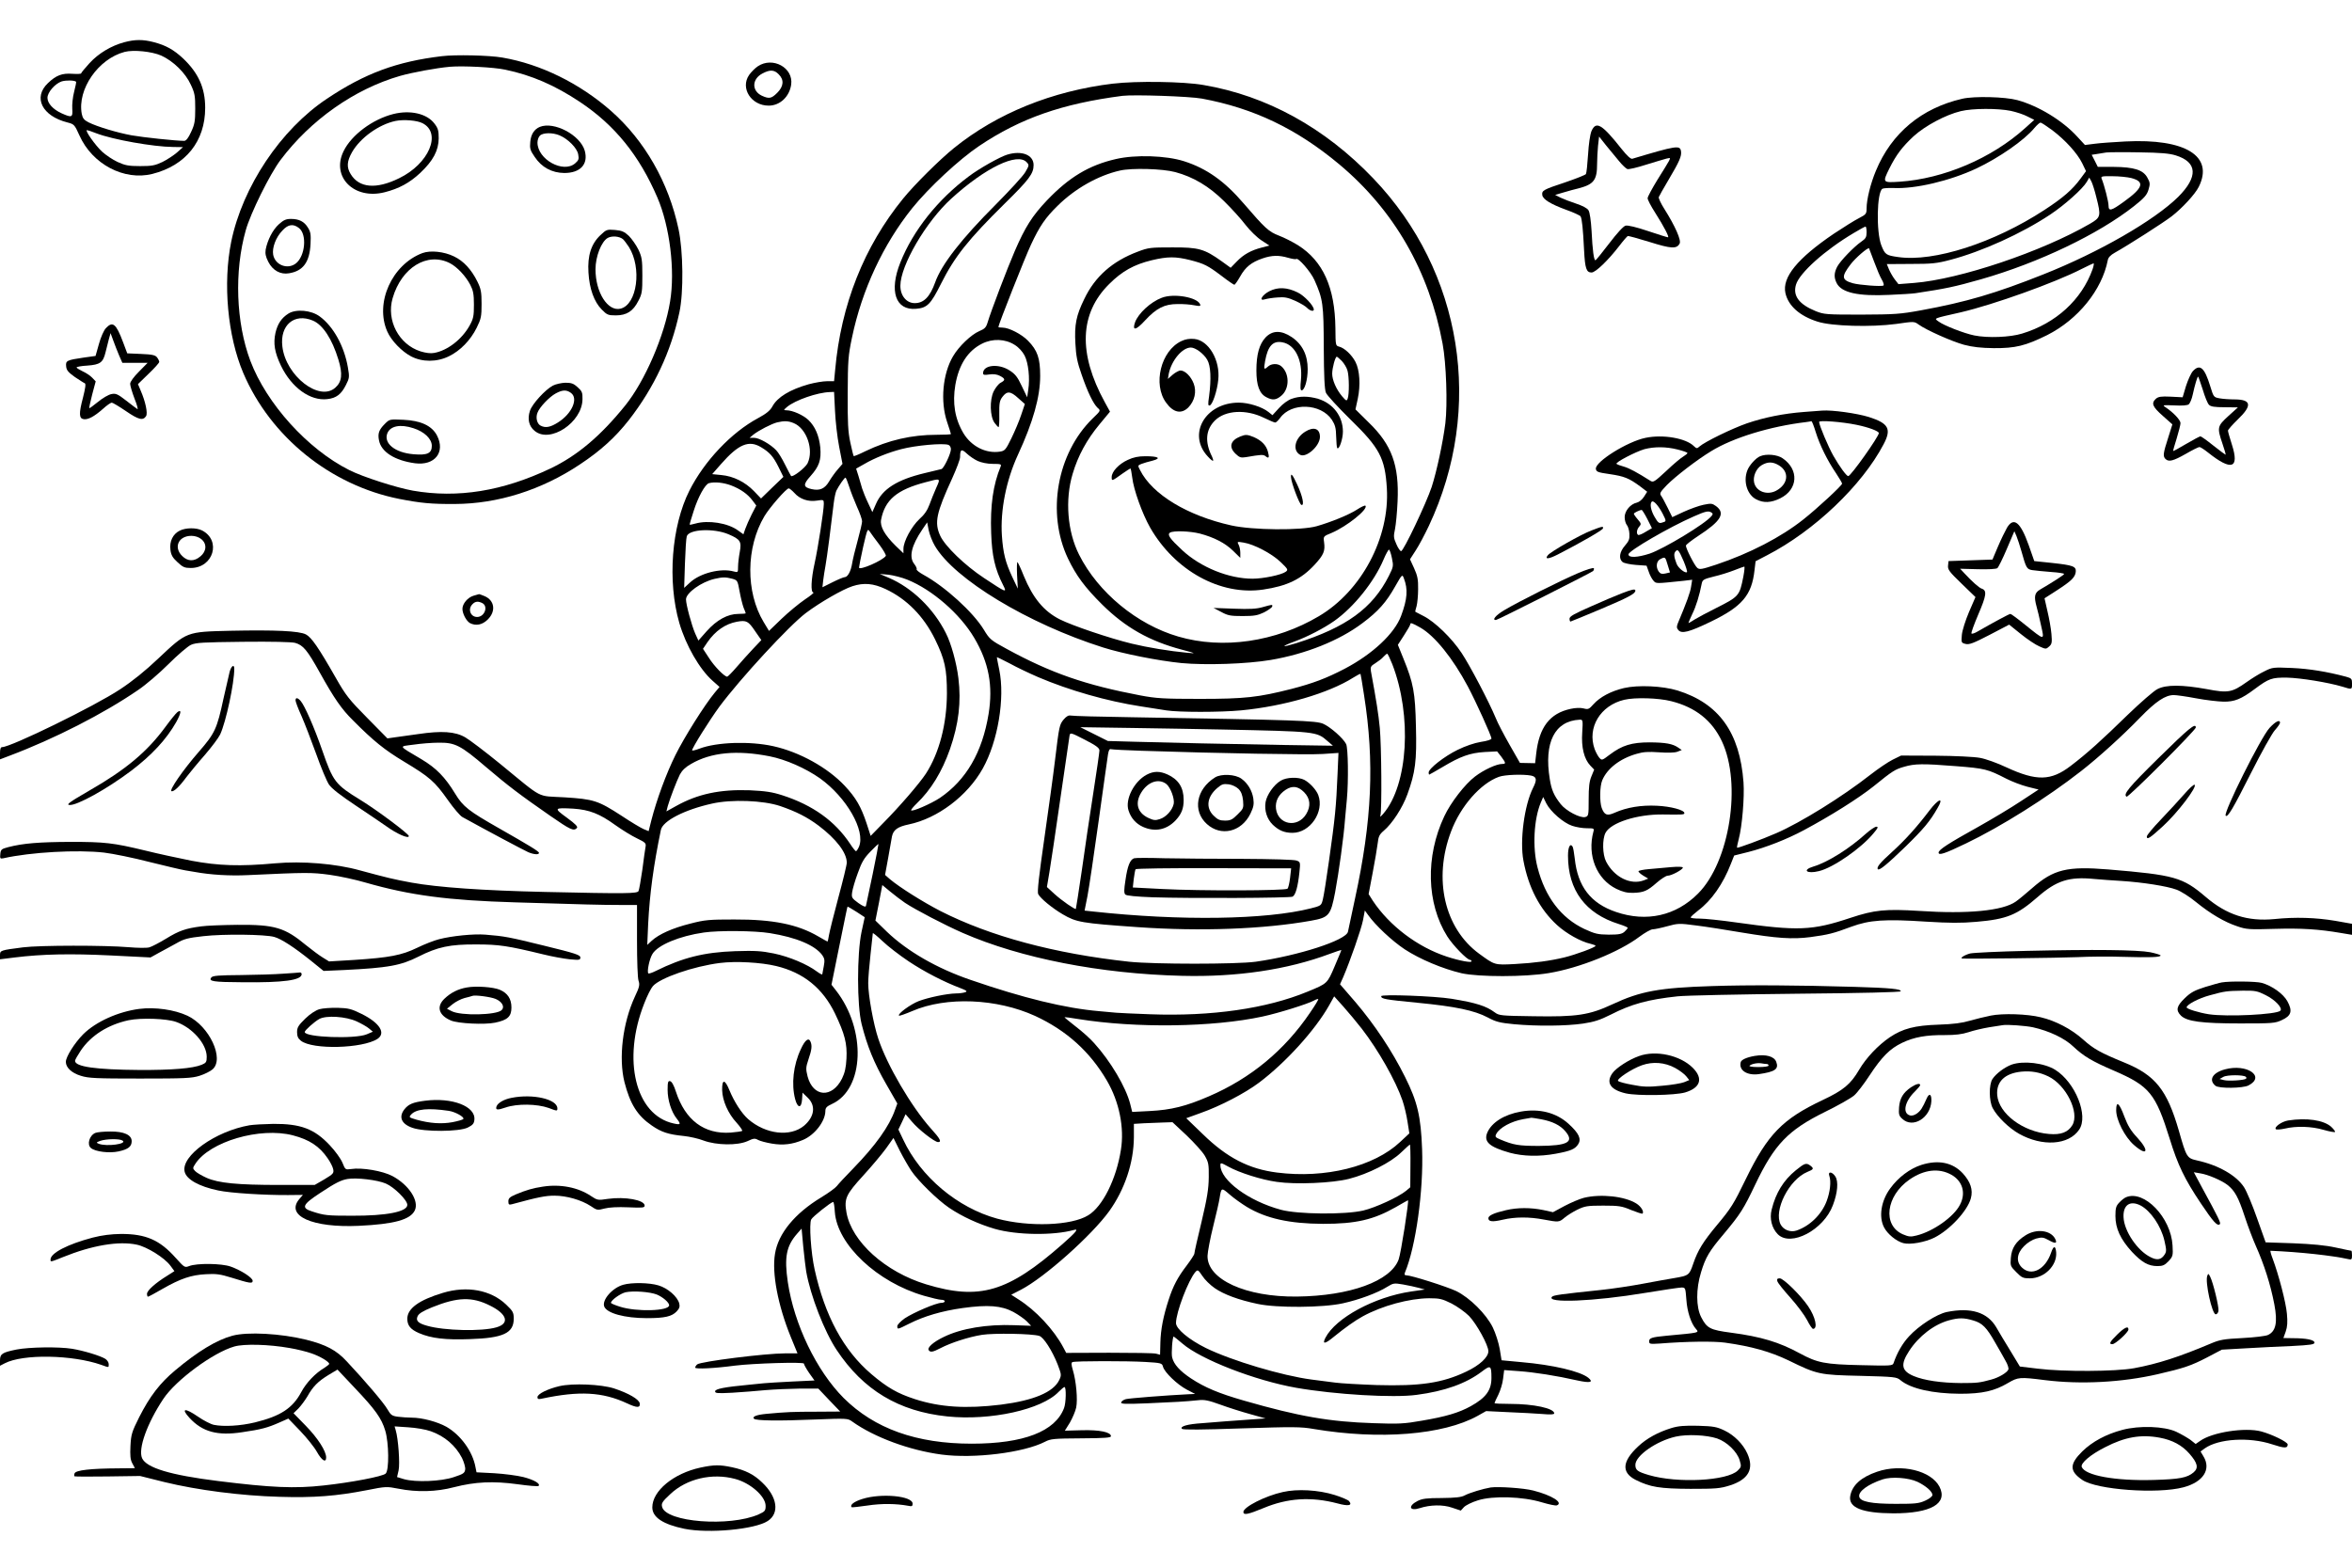 <?xml version="1.0" encoding="UTF-8"?>
<svg xmlns="http://www.w3.org/2000/svg" version="1.0" width="1536pt" height="1024pt" viewBox="0 0 1536 1024" preserveAspectRatio="xMidYMid meet">
  <rect width="100%" height="100%" fill="#ffffff"></rect>
  <g transform="translate(0,1024) scale(0.1,-0.1)" fill="#000000" stroke="none">
    <path d="M811 9964 c-85 -23 -167 -72 -226 -136 -30 -33 -55 -63 -55 -67 0 -4 -26 -5 -58 -3 -66 5 -106 -10 -159 -61 -99 -94 -38 -215 128 -257 43 -11 46 -14 78 -85 84 -188 292 -297 476 -251 218 55 345 213 345 432 0 129 -44 227 -144 322 -61 57 -112 86 -193 107 -70 18 -121 18 -192 -1z m242 -87 c79 -36 158 -113 193 -190 26 -55 29 -73 29 -157 0 -82 -4 -103 -27 -152 -18 -40 -33 -58 -45 -58 -55 0 -270 23 -343 36 -93 17 -224 56 -282 85 -29 15 -38 26 -44 55 -30 161 108 360 280 405 58 15 177 3 239 -24z m-556 -171 c2 -1 -4 -31 -13 -66 -9 -34 -14 -84 -12 -111 4 -57 -3 -59 -70 -29 -55 25 -92 65 -92 101 0 36 49 92 92 107 29 9 85 8 95 -2z m133 -337 c107 -41 372 -88 500 -89 l65 -1 -39 -35 c-22 -19 -65 -47 -95 -62 -49 -23 -68 -27 -146 -27 -76 0 -99 5 -147 27 -31 14 -77 45 -102 68 -44 41 -114 140 -98 140 4 0 32 -9 62 -21z"></path>
    <path d="M2885 9873 c-293 -35 -502 -112 -750 -278 -302 -201 -551 -574 -625 -934 -55 -272 -24 -616 79 -858 178 -417 570 -733 1019 -822 138 -27 209 -34 362 -33 281 1 567 91 818 259 133 88 230 176 318 288 166 213 276 448 331 705 28 131 25 400 -6 545 -65 304 -220 576 -441 771 -205 180 -459 305 -709 348 -86 15 -308 20 -396 9z m414 -88 c173 -36 325 -102 490 -212 226 -151 386 -348 504 -623 81 -188 117 -477 83 -680 -36 -223 -165 -521 -294 -680 -161 -199 -313 -327 -487 -410 -311 -148 -606 -196 -898 -145 -107 19 -329 90 -417 135 -272 137 -539 433 -645 713 -94 250 -106 584 -30 853 31 111 157 366 227 459 197 262 483 463 780 549 81 23 237 52 328 60 82 7 285 -3 359 -19z"></path>
    <path d="M2568 9495 c-135 -34 -273 -137 -324 -242 -83 -168 68 -319 267 -269 95 24 163 61 233 126 85 80 120 147 121 226 0 51 -4 66 -28 97 -49 65 -158 90 -269 62z m192 -60 c126 -65 41 -265 -153 -359 -150 -74 -262 -64 -317 27 -27 44 -25 83 9 143 54 94 175 181 284 204 54 11 141 4 177 -15z"></path>
    <path d="M3525 9411 c-36 -15 -58 -49 -62 -98 -4 -42 -1 -55 29 -98 45 -68 112 -104 193 -105 105 0 158 57 134 145 -29 103 -201 194 -294 156z m129 -55 c55 -23 115 -83 122 -124 6 -31 3 -39 -20 -59 -78 -67 -246 26 -246 136 0 16 7 37 16 45 19 20 83 21 128 2z"></path>
    <path d="M1821 8775 c-40 -36 -74 -103 -86 -165 -4 -26 0 -47 17 -80 29 -57 80 -85 136 -75 92 15 134 73 140 192 3 60 1 78 -17 106 -24 40 -58 57 -111 57 -32 0 -48 -7 -79 -35z m132 -25 c53 -42 40 -182 -20 -230 -54 -43 -136 -12 -149 56 -8 45 17 114 61 159 37 40 70 45 108 15z"></path>
    <path d="M3921 8704 c-60 -57 -85 -133 -78 -244 6 -106 37 -192 87 -242 34 -35 42 -38 92 -38 70 0 113 27 147 95 24 45 26 61 26 165 0 103 -3 121 -26 170 -15 30 -43 70 -62 89 -30 28 -46 35 -91 39 -52 4 -56 3 -95 -34z m147 -26 c8 -7 25 -30 39 -51 86 -137 54 -376 -54 -403 -83 -21 -164 105 -164 257 0 83 38 181 80 205 28 15 75 11 99 -8z"></path>
    <path d="M2759 8587 c-200 -75 -312 -326 -230 -512 26 -60 95 -131 156 -163 73 -38 168 -38 247 1 74 36 141 105 181 186 29 59 32 74 32 156 0 78 -4 98 -27 145 -39 79 -90 135 -153 165 -65 32 -154 41 -206 22z m179 -66 c48 -25 103 -84 133 -141 19 -37 24 -60 24 -130 0 -75 -3 -91 -29 -138 -50 -89 -143 -161 -229 -177 -24 -5 -55 -1 -91 10 -141 45 -224 202 -182 347 58 201 227 304 374 229z"></path>
    <path d="M1884 8192 c-46 -29 -71 -67 -85 -126 -15 -70 -6 -127 36 -215 69 -143 191 -231 302 -218 59 6 92 32 122 92 23 45 24 52 13 115 -24 139 -95 268 -184 333 -55 41 -154 50 -204 19z m159 -46 c65 -27 126 -120 167 -255 29 -94 23 -145 -20 -183 -104 -94 -324 77 -346 269 -17 139 78 220 199 169z"></path>
    <path d="M3610 7721 c-50 -27 -135 -120 -149 -164 -18 -53 -7 -101 30 -131 100 -85 311 54 313 206 1 44 -3 53 -32 79 -26 24 -41 29 -80 29 -26 -1 -63 -9 -82 -19z m118 -47 c51 -36 8 -136 -85 -194 -49 -31 -81 -37 -113 -20 -23 12 -33 52 -20 84 13 36 78 104 119 126 44 24 70 25 99 4z"></path>
    <path d="M2513 7471 c-38 -38 -47 -62 -38 -107 14 -76 103 -132 235 -150 129 -17 200 72 144 181 -33 64 -106 98 -220 103 -90 4 -90 4 -121 -27z m187 -28 c72 -23 120 -70 120 -115 0 -49 -29 -63 -120 -55 -121 10 -197 72 -170 138 20 47 85 60 170 32z"></path>
    <path d="M4949 9807 c-18 -12 -44 -38 -57 -57 -59 -86 14 -200 128 -200 74 0 136 59 147 138 15 110 -121 184 -218 119z m136 -52 c37 -36 33 -79 -9 -121 -38 -38 -53 -41 -101 -19 -67 32 -65 109 4 145 49 26 77 25 106 -5z"></path>
    <path d="M7270 9694 c-398 -48 -759 -194 -1040 -421 -94 -76 -259 -240 -332 -330 -255 -313 -406 -693 -444 -1120 l-7 -73 -46 0 c-26 0 -79 -9 -120 -20 -123 -35 -204 -84 -237 -145 -14 -26 -39 -47 -93 -76 -175 -94 -351 -280 -449 -474 -117 -233 -144 -591 -66 -863 43 -148 133 -304 218 -379 l45 -40 -31 -37 c-67 -81 -199 -291 -257 -408 -61 -123 -122 -290 -157 -425 l-18 -72 -34 14 c-18 8 -82 46 -142 86 -154 100 -183 109 -374 121 -185 11 -131 -18 -419 218 -98 80 -201 158 -229 174 -66 38 -153 44 -308 21 -63 -9 -134 -19 -158 -22 l-42 -6 -133 135 c-117 118 -140 148 -202 257 -115 202 -161 268 -197 287 -44 23 -200 30 -493 24 -289 -7 -284 -5 -470 -180 -86 -82 -171 -150 -250 -202 -167 -111 -714 -378 -771 -378 -10 0 -14 -13 -14 -40 l0 -40 63 24 c292 110 615 275 839 429 48 32 137 108 197 168 61 61 128 118 148 127 33 15 81 17 340 20 189 2 316 -1 340 -7 53 -15 79 -46 162 -195 94 -169 142 -238 216 -311 134 -135 206 -193 334 -270 166 -100 200 -129 286 -251 38 -54 81 -104 95 -111 159 -88 402 -217 429 -229 37 -16 71 -18 71 -5 0 10 -61 47 -263 162 -195 111 -233 140 -284 224 -67 110 -124 168 -221 226 -155 92 -149 82 -52 95 47 7 121 13 166 13 106 1 142 -17 309 -160 142 -121 221 -181 420 -319 130 -90 151 -100 172 -79 9 9 -8 26 -65 68 -87 63 -85 66 43 59 103 -7 171 -33 273 -107 45 -32 108 -71 142 -87 54 -26 60 -32 56 -54 -3 -14 -12 -81 -21 -150 -10 -69 -21 -132 -25 -140 -8 -17 -77 -18 -610 -6 -406 9 -702 30 -873 61 -120 22 -163 33 -337 80 -158 44 -377 62 -553 46 -229 -21 -372 -16 -547 17 -85 17 -220 46 -300 66 -212 51 -263 57 -491 57 -203 -1 -307 -9 -404 -34 -46 -12 -50 -16 -53 -45 -3 -30 -1 -32 20 -28 178 40 482 57 658 37 58 -7 191 -34 295 -61 105 -26 210 -51 235 -55 25 -4 52 -9 60 -10 103 -19 231 -27 349 -21 383 18 415 18 534 2 65 -9 171 -32 235 -51 290 -83 535 -116 977 -129 449 -14 568 -17 678 -17 l117 0 0 -233 c0 -134 4 -246 10 -262 9 -26 6 -41 -24 -104 -80 -173 -107 -401 -68 -558 37 -144 85 -220 179 -284 62 -43 108 -58 208 -68 39 -4 97 -17 130 -30 84 -31 221 -33 286 -4 40 19 49 20 70 8 13 -7 54 -18 91 -24 71 -12 133 -5 201 24 76 31 146 121 147 188 0 22 8 31 43 47 212 97 226 486 26 742 l-29 37 39 193 c59 291 64 314 66 317 1 1 27 -14 57 -33 l55 -36 -21 -97 c-30 -144 -30 -480 1 -602 36 -143 81 -253 159 -389 l74 -129 -15 -41 c-37 -107 -128 -234 -272 -382 -51 -52 -100 -105 -108 -116 -9 -12 -54 -45 -102 -74 -173 -105 -281 -236 -302 -369 -21 -126 19 -335 102 -540 l45 -110 -82 0 c-128 0 -550 -53 -573 -72 -7 -6 -13 -15 -13 -21 0 -11 125 -5 260 13 122 15 450 25 450 13 0 -6 15 -33 34 -61 l35 -49 -147 -7 c-81 -4 -163 -9 -182 -11 -19 -2 -64 -6 -100 -10 -159 -15 -220 -27 -220 -43 0 -13 15 -14 113 -9 61 4 159 11 217 17 58 5 159 9 224 10 l120 0 71 -75 72 -75 -156 -1 c-151 0 -198 -2 -326 -14 -64 -6 -95 -18 -81 -32 12 -13 162 -15 396 -5 211 8 216 8 245 -13 144 -103 374 -188 584 -216 211 -28 536 12 676 84 36 19 59 21 235 22 157 1 195 4 195 14 0 27 -75 42 -190 39 l-111 -3 33 53 c17 30 36 74 41 98 11 51 0 174 -22 246 -10 34 -11 48 -2 51 19 8 360 8 475 1 105 -6 110 -8 116 -31 9 -36 93 -117 156 -150 l54 -28 -45 -2 c-142 -7 -386 -26 -408 -32 -14 -4 -28 -13 -30 -21 -4 -11 26 -12 174 -6 183 8 241 11 329 20 40 5 68 -1 145 -29 52 -19 140 -47 195 -62 l100 -28 -100 -7 c-55 -4 -129 -9 -165 -12 -36 -3 -103 -8 -150 -12 -95 -6 -147 -21 -131 -37 7 -7 133 -6 388 3 340 11 388 11 473 -4 429 -72 845 -39 1070 86 l55 31 145 -7 c80 -3 180 -9 223 -12 53 -5 77 -3 77 4 0 33 -134 62 -288 62 -56 0 -102 2 -102 5 0 3 11 28 25 55 13 27 28 74 31 105 l7 56 96 -7 c99 -7 247 -30 383 -61 83 -18 107 -12 70 18 -53 42 -229 84 -438 102 l-128 12 -12 74 c-7 40 -27 103 -45 140 -43 88 -151 195 -239 238 -64 30 -294 103 -326 103 -11 0 -14 5 -9 18 71 169 122 536 112 806 -8 214 -30 309 -111 471 -85 171 -199 342 -323 488 l-102 118 21 47 c45 105 117 311 129 371 l12 64 21 -29 c48 -68 157 -170 240 -225 98 -64 247 -127 371 -156 112 -25 415 -25 569 1 201 33 461 138 593 238 35 26 74 48 86 48 12 0 55 9 95 20 70 19 77 20 190 5 64 -8 198 -29 297 -46 228 -38 330 -45 447 -30 118 16 151 24 268 68 120 44 218 51 490 33 150 -9 225 -10 327 -1 199 17 266 45 400 162 122 107 205 134 368 118 44 -4 125 -10 179 -13 139 -9 299 -34 360 -57 28 -10 85 -46 126 -80 96 -78 188 -132 270 -159 60 -21 79 -22 245 -17 176 5 286 -2 433 -27 l72 -12 0 36 0 36 -107 19 c-130 22 -264 26 -399 12 -176 -17 -312 27 -450 145 -150 128 -203 143 -635 179 -270 22 -358 1 -498 -122 -40 -35 -88 -75 -107 -88 -85 -60 -314 -82 -627 -61 -224 14 -295 7 -452 -45 -252 -84 -343 -87 -748 -30 -98 14 -205 25 -237 25 -33 0 -60 3 -59 8 0 4 22 24 49 45 87 65 163 174 214 306 l21 53 92 23 c114 29 252 83 362 142 174 93 357 208 455 286 127 103 142 112 202 129 68 20 121 21 334 4 194 -15 211 -20 332 -82 37 -19 100 -43 139 -53 l72 -18 -114 -75 c-63 -42 -188 -117 -279 -168 -196 -109 -260 -150 -260 -169 0 -20 40 -7 179 60 229 110 530 299 751 472 113 88 273 233 386 350 104 107 165 147 220 147 17 0 82 -9 145 -21 63 -12 143 -21 179 -22 72 -1 116 16 205 83 93 69 111 75 210 74 89 -2 268 -31 362 -59 64 -20 63 -20 63 20 0 31 -3 35 -39 45 -124 33 -241 52 -352 57 -122 5 -129 5 -180 -21 -30 -14 -82 -46 -117 -71 -96 -68 -120 -73 -261 -46 -160 29 -265 30 -322 0 -24 -12 -111 -88 -194 -168 -168 -164 -265 -252 -373 -334 -128 -98 -222 -100 -419 -9 -59 28 -137 56 -173 62 -37 7 -161 13 -290 14 l-225 1 -55 -27 c-30 -15 -95 -59 -145 -98 -185 -145 -456 -313 -615 -382 -94 -41 -252 -99 -256 -95 -2 2 3 27 11 57 22 82 38 274 31 370 -24 326 -161 516 -431 600 -98 30 -258 37 -349 16 -85 -20 -157 -58 -200 -106 -29 -33 -35 -35 -65 -27 -20 5 -53 4 -84 -3 -136 -29 -206 -120 -225 -294 l-7 -61 -49 1 -50 1 -68 119 c-37 65 -78 143 -90 174 -43 104 -169 344 -223 425 -64 97 -175 204 -248 241 -28 15 -53 27 -54 28 -2 1 2 18 8 37 5 19 10 69 10 111 1 62 -4 88 -26 136 l-27 59 38 59 c21 32 59 104 85 159 362 769 220 1660 -362 2269 -317 332 -697 541 -1110 611 -129 23 -441 27 -589 9z m579 -98 c339 -63 619 -197 898 -430 357 -299 586 -697 674 -1171 24 -128 33 -394 18 -520 -16 -126 -56 -312 -89 -415 -36 -108 -184 -420 -200 -420 -6 0 -20 20 -31 46 -18 40 -19 51 -9 97 6 29 14 111 17 182 11 236 -38 370 -188 515 l-87 86 15 69 c19 89 13 187 -15 241 -24 46 -71 91 -107 100 -23 6 -23 9 -24 121 -3 265 -81 438 -244 541 -34 21 -90 50 -125 63 -67 26 -89 46 -231 211 -123 144 -241 228 -389 275 -116 37 -317 44 -445 14 -175 -40 -306 -119 -450 -270 -96 -101 -142 -174 -210 -331 -47 -108 -156 -394 -177 -465 -10 -34 -19 -43 -55 -58 -52 -22 -134 -100 -171 -164 -68 -115 -84 -295 -39 -429 14 -41 25 -77 25 -79 0 -3 -42 -5 -94 -5 -163 0 -314 -35 -464 -107 -40 -20 -74 -34 -77 -32 -2 2 -12 42 -22 89 -15 70 -18 128 -17 320 1 215 3 246 28 365 65 312 204 609 393 845 108 134 308 320 438 407 270 181 542 276 935 327 75 9 437 -3 519 -18z m-174 -480 c119 -32 221 -93 320 -191 50 -49 113 -119 140 -155 28 -36 74 -81 103 -100 l52 -34 -50 -13 c-70 -18 -119 -45 -164 -92 l-39 -40 -61 44 c-111 79 -149 90 -321 89 -140 0 -155 -1 -225 -28 -165 -62 -279 -162 -349 -309 -53 -108 -65 -168 -58 -291 4 -80 12 -122 40 -201 40 -117 77 -192 105 -219 21 -18 21 -18 -33 -70 -233 -228 -301 -617 -161 -913 54 -113 111 -190 225 -303 151 -149 308 -238 521 -294 91 -24 93 -25 35 -20 -118 11 -262 35 -365 60 -144 35 -386 117 -468 158 -105 53 -176 139 -236 284 -18 46 -37 86 -41 90 -4 4 -5 -33 -3 -83 l5 -90 -37 78 c-44 94 -59 154 -67 268 -11 166 28 362 105 529 99 214 145 378 145 515 0 114 -17 166 -80 230 -41 42 -124 85 -165 85 -16 0 -28 2 -28 4 0 15 175 458 213 538 56 120 94 176 174 254 113 112 265 198 407 230 78 18 279 12 361 -10z m738 -560 c25 -7 49 -11 52 -8 12 12 95 -83 119 -137 56 -126 60 -155 61 -441 1 -185 5 -274 14 -295 6 -16 79 -95 160 -175 191 -186 226 -252 238 -450 19 -323 -166 -671 -444 -835 -283 -168 -628 -218 -918 -133 -269 78 -524 288 -648 535 -76 150 -93 358 -42 528 35 118 92 223 176 324 l68 82 -34 62 c-175 319 -165 580 29 772 84 84 162 127 277 155 105 25 156 25 252 1 93 -24 114 -35 207 -105 40 -31 77 -56 81 -56 4 0 21 24 38 54 34 61 73 93 146 118 61 21 107 22 168 4z m-1786 -569 c26 -16 51 -44 64 -69 25 -48 36 -149 24 -225 l-7 -48 -35 73 c-28 60 -43 79 -81 103 -72 46 -172 35 -172 -19 0 -11 9 -13 40 -8 28 4 50 1 70 -9 36 -19 37 -28 5 -45 -14 -7 -34 -33 -46 -57 -27 -57 -24 -164 6 -205 11 -15 23 -28 26 -28 4 0 6 38 5 84 -1 71 2 89 20 113 30 40 53 39 103 -7 l44 -39 -24 -71 c-13 -40 -42 -108 -64 -153 -37 -76 -43 -82 -75 -87 -91 -14 -186 34 -238 120 -56 94 -73 197 -53 316 23 132 81 222 174 269 69 35 152 32 214 -8z m2136 -105 c15 -16 32 -44 37 -63 11 -39 12 -155 1 -183 -6 -17 -10 -15 -36 15 -38 45 -65 106 -65 148 0 37 20 111 30 111 3 0 18 -13 33 -28z m-3310 -324 c3 -68 15 -174 27 -235 l22 -113 -30 -35 c-17 -19 -42 -54 -57 -79 -28 -48 -61 -63 -114 -51 -56 12 -58 30 -8 85 57 64 71 105 64 187 -8 78 -34 138 -78 180 -34 32 -103 63 -143 63 -20 1 -20 1 4 22 53 44 198 95 281 97 l26 1 6 -122z m-269 -82 c84 -35 132 -174 90 -262 -15 -30 -98 -94 -108 -83 -2 2 -20 36 -39 74 -19 39 -45 81 -58 94 -37 39 -111 81 -143 81 l-31 0 25 21 c34 27 119 71 155 80 47 11 73 10 109 -5z m-214 -157 c57 -34 80 -61 114 -129 l32 -65 -73 -70 -73 -71 -46 48 c-58 60 -135 98 -213 105 l-60 6 57 65 c115 131 182 159 262 111z m1224 15 c9 -3 16 -16 16 -28 0 -29 -46 -126 -62 -130 -7 -2 -56 -13 -108 -26 -181 -43 -278 -104 -320 -203 l-23 -52 -28 60 c-16 33 -33 76 -39 95 -5 19 -16 56 -24 82 l-15 47 55 31 c65 38 158 75 239 96 94 25 275 41 309 28z m191 -105 c25 -11 63 -19 99 -19 51 0 57 -2 51 -17 -49 -118 -69 -255 -62 -436 5 -148 25 -235 78 -339 27 -53 21 -50 -124 46 -126 83 -256 209 -287 277 -39 86 -26 147 79 376 28 62 51 123 51 137 0 51 9 56 43 24 18 -17 50 -39 72 -49z m-840 -166 c10 -32 33 -91 51 -132 19 -41 34 -84 34 -96 0 -12 -13 -68 -29 -126 -16 -57 -32 -124 -36 -149 -8 -51 -29 -90 -49 -90 -7 0 -43 -15 -79 -33 l-66 -33 5 45 c3 25 10 69 15 96 9 47 39 280 54 410 4 33 12 69 17 80 17 34 53 85 59 85 4 0 14 -26 24 -57z m569 -10 c-14 -32 -34 -81 -44 -109 -13 -36 -33 -66 -66 -95 -51 -48 -104 -145 -104 -194 l0 -29 -51 49 c-72 71 -103 126 -95 170 25 130 103 196 290 245 101 27 99 28 70 -37z m-1341 17 c63 -24 110 -57 142 -100 l24 -32 -30 -58 c-16 -32 -35 -75 -42 -95 l-12 -35 -35 25 c-66 49 -195 69 -279 45 -19 -5 -36 -9 -37 -7 -1 1 10 41 26 89 29 92 75 175 100 182 37 10 94 4 143 -14z m415 -50 c35 -40 90 -59 147 -50 44 7 45 6 45 -21 0 -44 -38 -289 -60 -388 -23 -104 -27 -191 -8 -191 7 0 -18 -21 -56 -46 -38 -26 -106 -82 -152 -126 l-82 -79 -35 58 c-118 196 -116 487 5 691 34 57 143 182 159 182 5 0 22 -14 37 -30z m917 -345 c127 -218 609 -509 1098 -664 129 -41 362 -87 512 -102 160 -15 427 -6 582 20 231 39 450 127 601 241 103 77 155 136 213 239 46 81 47 81 57 54 28 -72 23 -136 -18 -246 -43 -116 -187 -250 -368 -345 -121 -63 -206 -95 -348 -132 -217 -55 -304 -65 -599 -65 -238 0 -284 3 -390 23 -357 68 -580 145 -870 303 -105 57 -112 63 -150 126 -70 115 -254 282 -395 359 -27 15 -47 31 -44 36 3 4 -4 20 -16 35 -35 45 -18 119 53 224 l32 47 10 -52 c6 -28 24 -74 40 -101z m-362 7 c26 -35 45 -68 42 -73 -19 -30 -175 -98 -175 -76 0 7 12 67 27 135 27 117 29 122 43 100 8 -12 36 -51 63 -86z m-985 68 c77 -33 86 -47 73 -116 -6 -32 -11 -75 -11 -96 0 -37 -1 -38 -27 -31 -85 24 -220 -10 -287 -72 l-38 -35 5 158 c3 86 8 167 12 179 15 47 177 54 273 13z m4332 -155 c11 -53 10 -57 -20 -117 -107 -212 -279 -336 -604 -439 -97 -30 -106 -24 -14 10 86 31 195 88 263 136 127 90 259 255 320 399 15 36 32 66 36 66 4 0 13 -25 19 -55z m-3163 -142 c161 -65 342 -222 435 -379 96 -162 124 -313 94 -498 -41 -250 -146 -431 -318 -548 -59 -39 -188 -95 -188 -80 0 4 16 24 36 43 94 90 166 208 218 356 57 164 74 309 55 463 -12 99 -47 227 -82 295 -81 161 -221 296 -373 361 l-59 25 58 -5 c31 -4 88 -18 124 -33z m-1146 7 c35 -10 36 -11 49 -83 7 -39 19 -87 26 -106 8 -18 14 -35 14 -37 0 -2 -22 -4 -48 -4 -69 0 -141 -39 -207 -113 l-54 -61 -21 46 c-23 53 -60 189 -60 223 0 42 100 114 187 134 52 12 72 12 114 1z m1003 -68 c138 -65 248 -177 322 -327 64 -131 78 -194 78 -355 -1 -200 -50 -388 -137 -523 -42 -64 -171 -214 -280 -324 l-81 -83 -27 83 c-36 108 -69 166 -143 245 -111 118 -294 220 -466 258 -153 34 -369 27 -482 -16 -26 -10 -48 -15 -48 -11 0 16 113 196 178 285 137 184 456 530 565 612 92 69 239 154 304 175 74 24 136 19 217 -19z m-853 -274 l41 -59 -54 -57 c-29 -31 -78 -85 -107 -119 -30 -35 -58 -63 -62 -63 -18 0 -85 68 -120 124 l-38 58 29 43 c51 74 117 120 193 134 62 11 74 4 118 -61z m4344 23 c95 -54 213 -201 311 -385 53 -100 154 -322 154 -340 0 -7 -28 -16 -69 -22 -43 -7 -101 -27 -152 -52 -86 -42 -189 -122 -189 -148 0 -8 2 -14 3 -14 2 0 42 23 88 50 117 70 179 92 275 98 l81 4 27 -34 c31 -42 32 -48 6 -48 -37 0 -121 -39 -177 -82 -66 -50 -159 -170 -201 -260 -124 -263 -116 -569 20 -785 37 -58 129 -153 149 -153 5 0 9 -4 9 -9 0 -11 -77 3 -160 30 -193 63 -376 202 -485 366 l-27 43 26 137 c15 76 29 163 33 193 5 46 11 59 39 83 56 47 123 150 155 238 52 143 62 219 56 444 -5 222 -16 282 -82 444 l-36 89 40 62 c23 35 41 67 41 72 0 13 12 9 65 -21z m-183 -238 c131 -338 104 -789 -58 -978 -18 -21 -24 -24 -19 -11 10 33 7 453 -4 571 -9 93 -22 175 -58 371 -4 27 -1 34 29 52 19 12 43 30 53 42 10 11 21 20 24 20 4 0 18 -30 33 -67z m-2312 -86 c204 -87 450 -157 670 -191 58 -9 132 -21 166 -26 80 -13 353 -13 490 0 280 27 571 112 732 214 24 15 45 26 47 24 1 -2 12 -64 23 -138 69 -437 52 -820 -59 -1330 -23 -107 -44 -205 -46 -216 -12 -56 -323 -156 -603 -196 -126 -17 -662 -17 -825 0 -489 53 -908 166 -1233 331 -116 60 -267 155 -330 208 l-32 28 21 115 c11 63 22 125 24 136 9 44 38 64 110 79 188 39 383 186 483 365 99 177 146 460 108 644 -9 43 -16 80 -16 83 0 2 37 -16 83 -40 45 -25 129 -65 187 -90z m4134 -157 c159 -40 267 -126 331 -262 131 -278 51 -788 -156 -995 -144 -145 -336 -188 -535 -120 -166 56 -251 167 -270 350 -4 35 -10 70 -14 77 -16 25 -30 -3 -30 -59 0 -226 114 -379 333 -447 31 -10 57 -21 57 -24 0 -4 -9 -15 -21 -26 -17 -15 -36 -19 -103 -19 -72 1 -89 5 -159 37 -152 72 -256 208 -306 402 -34 130 -24 317 22 425 l15 35 20 -41 c28 -55 112 -128 169 -147 26 -9 69 -16 96 -16 46 0 49 -1 43 -22 -42 -155 21 -311 150 -374 42 -20 70 -27 109 -26 69 2 93 12 154 66 29 25 61 46 72 46 25 0 99 40 99 53 0 6 -30 7 -77 3 -43 -4 -108 -10 -145 -13 -38 -3 -68 -10 -68 -14 0 -5 14 -18 32 -29 l32 -19 -28 -11 c-87 -33 -194 20 -247 122 -24 46 -26 146 -4 188 35 67 207 122 375 120 132 -2 140 -1 140 9 0 20 -89 44 -180 48 -101 5 -195 -10 -276 -46 -49 -22 -66 -15 -84 32 -14 40 -13 142 4 181 32 76 115 141 224 172 43 13 77 15 147 10 58 -4 102 -3 120 4 l28 11 -22 15 c-37 26 -82 34 -187 35 -118 0 -180 -19 -261 -80 -50 -38 -52 -39 -68 -21 -9 10 -23 36 -31 57 -50 140 37 285 193 322 71 17 225 12 307 -9z m-581 -204 c-7 -97 12 -174 53 -217 l25 -26 -18 -44 c-14 -33 -18 -71 -18 -152 0 -104 -1 -108 -23 -114 -33 -8 -126 41 -160 85 -44 56 -60 93 -71 163 -39 239 32 380 195 388 21 1 22 -2 17 -83z m-5307 -156 c106 -21 235 -78 329 -144 174 -125 298 -342 255 -446 -7 -16 -16 -30 -20 -30 -3 0 -21 21 -38 48 -99 149 -244 253 -442 317 -68 22 -111 28 -213 33 -195 7 -341 -24 -482 -103 l-63 -35 9 35 c15 52 57 161 79 206 14 26 37 49 73 69 130 76 300 92 513 50z m4973 -126 c37 -8 40 -27 12 -82 -56 -112 -87 -343 -62 -474 33 -176 106 -316 219 -420 61 -56 156 -109 220 -123 17 -4 32 -10 32 -13 0 -10 -131 -58 -205 -76 -92 -22 -193 -36 -323 -43 -133 -7 -130 -7 -233 68 -226 166 -300 488 -183 797 62 166 193 315 313 358 38 14 158 18 210 8z m-4904 -199 c105 -36 176 -72 251 -128 116 -88 184 -177 184 -242 0 -15 -25 -117 -55 -228 -30 -111 -57 -221 -61 -244 -4 -24 -8 -43 -10 -43 -1 0 -29 15 -61 34 -134 78 -294 111 -548 110 -162 0 -191 -2 -287 -27 -116 -29 -205 -69 -252 -112 l-29 -27 6 139 c10 195 35 380 83 612 12 59 154 132 334 172 128 29 335 21 445 -16z m604 -445 c-22 -107 -42 -201 -44 -208 -3 -8 -19 -2 -50 20 -42 31 -45 35 -40 70 3 21 19 77 37 125 25 71 41 98 82 140 28 29 51 51 53 50 1 -1 -16 -90 -38 -197z m211 -187 c66 -44 259 -145 378 -197 378 -165 898 -267 1432 -280 358 -9 687 40 963 143 42 16 77 27 77 25 0 -2 -20 -49 -44 -106 -48 -113 -47 -112 -176 -165 -268 -111 -628 -163 -1030 -148 -102 4 -201 8 -220 10 -19 2 -69 6 -110 10 -224 19 -498 86 -843 205 -219 75 -411 186 -544 313 l-76 74 23 116 22 116 52 -43 c28 -23 71 -56 96 -73z m-883 -198 c175 -28 296 -80 343 -144 15 -22 17 -34 10 -71 -5 -25 -9 -49 -10 -54 0 -4 -16 4 -35 18 -62 47 -180 97 -281 118 -84 17 -123 19 -254 15 -202 -7 -341 -42 -517 -129 -24 -12 -45 -19 -49 -16 -10 11 7 95 27 127 35 58 175 117 336 140 97 14 331 12 430 -4z m908 -185 c104 -69 230 -134 339 -175 39 -15 45 -20 30 -26 -11 -4 -38 -8 -61 -8 -59 -1 -179 -26 -243 -50 -54 -21 -140 -84 -129 -95 3 -3 42 11 87 30 222 96 552 82 802 -32 205 -95 358 -233 469 -423 80 -137 115 -307 91 -453 -30 -190 -119 -369 -213 -426 -109 -68 -386 -78 -595 -22 -259 71 -500 273 -614 517 l-31 65 24 50 23 50 41 -48 c43 -52 149 -134 171 -134 25 0 15 21 -47 89 -127 142 -286 413 -343 586 -32 95 -66 284 -66 363 0 32 7 116 15 187 8 72 15 134 15 139 0 5 28 -18 63 -51 34 -33 112 -93 172 -133z m-866 -30 c179 -43 304 -145 384 -310 64 -134 80 -196 75 -294 -3 -60 -11 -94 -29 -131 -65 -130 -189 -122 -225 14 -12 49 -12 58 6 112 21 61 24 87 14 113 -12 32 -36 15 -64 -47 -49 -103 -63 -228 -37 -327 16 -60 41 -61 45 -1 l3 44 35 -34 c53 -52 43 -124 -25 -182 -90 -75 -251 -56 -365 43 -43 38 -91 113 -122 188 -30 74 -49 75 -48 2 2 -70 39 -154 95 -214 23 -26 39 -49 36 -53 -4 -3 -37 -8 -75 -11 -173 -12 -297 81 -358 268 -13 41 -27 66 -38 68 -13 3 -16 -6 -16 -57 0 -66 24 -143 59 -187 30 -38 27 -43 -21 -32 -248 55 -336 416 -191 783 19 50 45 101 57 114 48 54 264 129 438 151 103 13 268 4 367 -20z m3824 -409 c109 -141 221 -339 266 -469 12 -35 27 -98 33 -139 l12 -76 -60 -56 c-171 -161 -489 -240 -804 -200 -183 23 -326 96 -484 250 l-109 105 94 34 c128 45 289 129 381 198 173 130 366 342 458 505 l33 59 61 -68 c33 -37 87 -102 119 -143z m-337 105 c-167 -247 -389 -430 -661 -547 -150 -65 -247 -89 -385 -96 l-116 -6 -13 52 c-28 110 -128 279 -235 397 -25 29 -80 78 -121 109 -41 32 -74 59 -73 61 2 1 41 -4 88 -12 377 -61 881 -54 1205 16 107 23 294 82 335 104 14 8 27 12 29 10 3 -2 -21 -42 -53 -88z m-807 -802 c50 -48 104 -107 119 -133 24 -42 27 -55 26 -141 -1 -76 -10 -133 -47 -290 -26 -107 -47 -200 -47 -208 0 -7 -23 -42 -50 -78 -59 -77 -89 -134 -118 -224 -35 -107 -52 -195 -54 -279 l-2 -80 -26 7 c-14 4 -151 6 -306 6 l-281 -1 -19 36 c-61 115 -180 243 -295 315 l-45 29 64 33 c154 80 462 355 576 513 101 141 160 316 161 483 l0 87 65 4 c36 2 93 4 126 5 l61 2 92 -86z m-1798 -231 c45 -67 172 -191 247 -242 86 -58 193 -107 299 -138 143 -41 383 -44 516 -7 34 10 16 -13 -75 -93 -356 -313 -541 -368 -890 -262 -267 81 -486 279 -520 469 -16 91 -4 117 110 242 54 59 121 139 148 176 l49 69 41 -83 c23 -45 57 -104 75 -131z m3260 30 l-1 -138 -27 -23 c-50 -41 -200 -110 -280 -129 -120 -28 -428 -25 -538 5 -211 57 -395 193 -395 291 0 18 4 17 53 -10 71 -39 214 -85 316 -99 122 -18 363 -8 471 20 126 32 273 107 340 172 30 29 57 53 58 52 2 -2 4 -65 3 -141z m-1069 -266 c126 -76 279 -110 498 -111 214 0 329 26 475 109 43 25 79 45 80 45 8 0 -46 -348 -61 -387 -52 -141 -317 -238 -664 -242 -334 -4 -588 112 -584 267 1 26 17 112 37 192 20 80 39 163 42 185 11 69 12 69 65 23 27 -24 78 -60 112 -81z m-2690 -34 c16 -213 277 -459 583 -547 49 -14 99 -26 112 -26 13 0 23 -4 23 -10 0 -5 -10 -10 -22 -10 -35 0 -183 -64 -239 -101 -27 -19 -49 -42 -49 -51 0 -23 0 -23 78 16 97 49 213 83 348 102 167 23 253 16 331 -25 33 -18 73 -46 89 -62 l28 -29 -110 4 c-178 7 -347 -21 -461 -77 -67 -32 -109 -69 -98 -86 10 -16 27 -13 77 13 67 35 183 73 271 87 77 12 327 8 374 -7 28 -8 84 -95 120 -186 25 -66 26 -70 10 -103 -38 -79 -168 -133 -380 -160 -229 -28 -398 -17 -562 36 -114 37 -182 76 -285 164 -181 154 -303 380 -370 683 -24 107 -37 301 -22 327 9 18 129 113 143 114 4 1 9 -29 11 -66z m-187 -388 c28 -159 119 -393 199 -513 174 -262 405 -401 723 -434 282 -29 617 45 727 161 17 17 33 31 38 31 12 0 10 -104 -3 -137 -57 -153 -264 -233 -603 -233 -361 0 -635 98 -837 299 -177 178 -323 481 -364 756 -24 163 -10 236 61 317 l29 33 11 -120 c7 -66 15 -138 19 -160z m2668 -109 c59 -41 156 -77 280 -103 124 -27 428 -25 557 4 105 23 227 68 290 108 39 24 44 25 103 15 34 -6 80 -16 102 -22 l40 -11 -90 -13 c-238 -35 -492 -172 -559 -302 -23 -45 -3 -42 57 8 70 57 136 104 187 132 126 69 303 117 433 118 69 0 85 -4 146 -34 37 -19 89 -56 115 -82 49 -51 126 -190 126 -230 0 -39 -57 -92 -144 -133 -157 -75 -302 -96 -585 -88 -113 4 -235 11 -271 16 -36 5 -105 14 -155 20 -191 25 -520 123 -690 206 -111 55 -195 125 -195 163 0 70 81 281 127 334 15 16 18 14 45 -26 15 -24 52 -60 81 -80z m-211 -362 c120 -104 476 -242 744 -289 253 -44 633 -67 786 -46 183 24 322 74 424 151 59 45 64 42 64 -41 0 -80 -36 -129 -135 -184 -78 -43 -162 -68 -321 -95 -113 -20 -151 -22 -314 -16 -286 9 -487 44 -845 147 -167 48 -257 86 -348 146 -72 48 -111 91 -122 136 -7 25 2 137 10 137 2 0 27 -21 57 -46z"></path>
    <path d="M6578 9230 c-47 -14 -184 -91 -251 -142 -203 -151 -364 -354 -447 -562 -75 -187 -32 -315 103 -303 72 6 95 29 162 163 90 179 178 289 416 524 160 157 189 196 189 252 0 66 -77 97 -172 68z m127 -50 c17 -18 16 -21 -9 -64 -14 -25 -102 -120 -194 -213 -222 -222 -354 -391 -395 -508 -34 -94 -74 -135 -133 -135 -54 0 -94 48 -94 113 0 133 168 420 333 570 222 202 432 303 492 237z"></path>
    <path d="M8290 8338 c-49 -25 -72 -67 -29 -53 13 4 50 10 81 12 46 4 68 0 117 -22 33 -15 68 -36 77 -46 18 -19 44 -26 44 -11 0 25 -63 92 -106 112 -69 34 -129 36 -184 8z"></path>
    <path d="M7587 8295 c-72 -27 -152 -101 -174 -159 -21 -59 5 -55 65 11 74 80 127 107 212 107 36 1 85 -3 109 -8 36 -7 43 -6 39 5 -16 47 -172 75 -251 44z"></path>
    <path d="M8265 8036 c-41 -44 -60 -111 -60 -216 0 -98 20 -152 66 -175 41 -22 65 -18 100 13 52 47 50 146 -5 191 -22 18 -63 17 -85 -3 -27 -24 -29 -20 -19 36 18 99 51 134 113 122 83 -15 133 -117 121 -245 -5 -48 -4 -69 4 -69 20 0 40 68 40 139 0 92 -35 162 -104 209 -69 46 -126 45 -171 -2z"></path>
    <path d="M7715 8012 c-134 -63 -188 -283 -99 -403 47 -65 99 -75 144 -31 42 43 56 104 35 158 -18 46 -56 84 -86 84 -9 0 -32 -12 -50 -27 l-32 -28 6 35 c18 86 88 170 144 170 30 0 84 -40 107 -80 23 -39 27 -125 12 -239 -8 -53 -7 -63 5 -59 18 6 48 95 55 167 14 128 -63 258 -156 267 -31 3 -58 -1 -85 -14z"></path>
    <path d="M8435 7635 c-23 -8 -58 -33 -82 -60 l-43 -47 -26 21 c-43 34 -130 61 -194 61 -219 0 -338 -207 -202 -352 14 -16 29 -28 33 -28 4 0 1 12 -6 28 -48 96 -41 175 19 235 68 68 204 75 320 18 35 -17 68 -31 74 -31 6 0 20 14 32 30 73 103 266 96 338 -12 21 -33 27 -53 28 -110 1 -38 4 -72 7 -75 13 -12 37 60 37 108 0 100 -64 184 -162 214 -63 18 -120 19 -173 0z"></path>
    <path d="M8525 7421 c-69 -42 -87 -123 -34 -152 41 -21 129 59 129 117 0 55 -40 69 -95 35z"></path>
    <path d="M8100 7389 c-65 -26 -77 -69 -31 -113 26 -25 35 -27 68 -22 98 17 114 18 128 6 22 -18 26 -9 15 31 -12 42 -42 72 -92 94 -42 17 -53 18 -88 4z"></path>
    <path d="M7365 7236 c-59 -27 -105 -77 -105 -112 0 -28 0 -28 71 23 26 18 49 33 51 33 3 0 8 -26 12 -58 9 -80 65 -236 117 -328 162 -282 459 -446 738 -405 156 23 248 67 336 162 60 65 70 90 62 148 -5 38 -5 38 49 60 99 42 242 156 221 178 -4 3 -28 -8 -54 -25 -54 -35 -170 -82 -264 -109 -102 -29 -419 -26 -558 5 -287 64 -515 202 -595 360 -17 32 -16 32 9 42 15 6 47 15 72 21 60 16 38 29 -47 29 -47 0 -79 -7 -115 -24z m470 -481 c94 -25 166 -62 218 -113 l47 -46 0 33 c0 18 -5 42 -11 53 -11 20 -10 21 32 14 69 -11 185 -72 242 -127 49 -47 51 -51 33 -64 -27 -20 -146 -45 -216 -45 -155 0 -338 74 -458 185 -83 77 -101 103 -81 116 22 14 130 10 194 -6z"></path>
    <path d="M8431 7123 c2 -37 55 -177 68 -181 21 -7 8 57 -28 134 -30 65 -42 78 -40 47z"></path>
    <path d="M8245 6274 c-38 -11 -83 -14 -185 -10 l-135 5 50 -26 c44 -24 61 -27 140 -27 76 0 98 4 140 24 27 14 51 31 53 38 4 15 1 14 -63 -4z"></path>
    <path d="M6947 5541 c-28 -34 -30 -41 -57 -266 -11 -93 -43 -324 -70 -513 -35 -242 -47 -349 -40 -362 15 -29 92 -92 160 -132 89 -52 120 -58 490 -84 412 -29 825 -13 1132 42 117 21 128 34 157 185 24 128 57 366 65 479 4 41 9 100 12 130 11 120 8 335 -5 360 -20 39 -101 110 -149 132 -47 21 -172 25 -1247 43 -209 3 -390 8 -402 11 -15 3 -29 -5 -46 -25z m1028 -66 c624 -13 623 -13 695 -76 l35 -30 -330 5 c-389 7 -722 14 -965 21 l-175 5 -90 45 -90 45 340 -5 c187 -3 448 -7 580 -10z m-795 -137 c0 -11 -18 -136 -40 -277 -22 -141 -56 -368 -75 -506 -20 -137 -38 -251 -39 -252 -5 -6 -94 56 -140 98 l-49 45 16 95 c9 51 41 270 72 484 31 215 58 399 60 411 4 20 9 19 100 -28 74 -38 95 -54 95 -70z m275 -2 c507 -17 1092 -27 1183 -21 l103 7 -6 -138 c-9 -215 -16 -285 -56 -568 -16 -115 -34 -228 -40 -251 -10 -40 -11 -41 -77 -58 -294 -75 -853 -83 -1423 -21 l-56 6 19 96 c10 53 43 274 73 491 30 218 58 413 61 434 5 29 10 37 22 33 10 -2 98 -7 197 -10z"></path>
    <path d="M7489 5180 c-83 -44 -143 -162 -119 -234 16 -50 48 -86 94 -107 78 -35 154 -20 213 42 39 42 53 77 53 134 0 80 -33 133 -105 166 -51 23 -90 23 -136 -1z m129 -62 c27 -23 54 -96 47 -129 -9 -41 -49 -86 -90 -99 -30 -10 -41 -9 -79 9 -68 34 -85 95 -43 164 43 71 115 95 165 55z"></path>
    <path d="M7935 5162 c-123 -77 -148 -218 -54 -304 92 -84 226 -53 285 67 21 44 24 61 19 99 -8 52 -36 99 -77 129 -40 30 -133 34 -173 9z m153 -75 c18 -18 26 -40 30 -76 4 -49 3 -53 -36 -91 -34 -34 -46 -40 -82 -40 -34 0 -48 6 -76 34 -51 51 -41 123 27 180 28 24 39 27 73 23 23 -3 49 -16 64 -30z"></path>
    <path d="M8363 5140 c-44 -26 -90 -92 -98 -139 -9 -55 9 -111 47 -148 40 -38 76 -53 129 -53 115 0 209 138 168 247 -13 34 -55 80 -91 99 -39 20 -117 18 -155 -6z m153 -74 c41 -41 46 -92 14 -144 -56 -92 -183 -70 -197 35 -6 49 16 93 63 124 44 29 81 24 120 -15z"></path>
    <path d="M7407 4634 c-27 -8 -44 -51 -57 -143 -10 -63 -10 -85 -1 -94 8 -8 72 -14 179 -18 245 -8 894 -5 913 4 20 10 35 65 45 159 7 66 6 68 -19 77 -15 6 -164 10 -354 11 -180 0 -409 2 -508 4 -99 3 -188 3 -198 0z m1018 -128 c-4 -33 -11 -65 -17 -71 -12 -13 -567 -15 -817 -2 l-193 10 6 55 c4 30 9 59 12 64 3 5 218 8 511 7 l505 -1 -7 -62z"></path>
    <path d="M12815 9595 c-266 -61 -462 -224 -564 -470 -35 -83 -61 -188 -61 -247 0 -35 -4 -39 -50 -63 -28 -14 -101 -60 -163 -101 -239 -162 -340 -286 -317 -389 19 -83 93 -149 210 -186 93 -30 349 -37 513 -15 117 17 118 17 147 -4 52 -37 216 -110 296 -132 57 -15 111 -21 194 -22 142 -1 207 15 349 85 202 102 358 295 396 489 3 18 18 34 47 50 86 48 314 194 369 236 69 53 154 145 178 193 101 201 -86 317 -479 297 -74 -4 -164 -10 -200 -15 l-64 -8 -49 53 c-96 106 -254 202 -392 240 -81 22 -282 27 -360 9z m316 -79 c37 -8 86 -24 110 -37 l44 -22 -60 -54 c-218 -197 -532 -331 -821 -350 -110 -7 -111 -6 -65 87 45 90 84 141 158 210 76 69 209 140 308 164 78 19 242 19 326 2z m271 -126 c86 -65 164 -151 196 -216 l25 -52 -36 -49 c-53 -72 -114 -125 -235 -204 -329 -215 -722 -342 -956 -308 -79 11 -86 16 -110 77 -34 89 -29 346 7 369 7 4 39 6 72 5 142 -7 368 46 543 128 146 69 312 184 377 263 17 20 35 36 40 36 6 1 40 -22 77 -49z m807 -165 c142 -44 147 -140 16 -271 -156 -154 -519 -363 -880 -506 -314 -125 -505 -181 -800 -235 -136 -25 -173 -27 -390 -28 -229 0 -243 1 -298 23 -108 44 -150 100 -128 173 23 77 191 227 377 337 38 23 73 42 77 42 4 0 7 -17 7 -37 0 -32 -6 -42 -34 -61 -48 -33 -137 -125 -158 -164 -21 -41 -22 -71 -3 -108 32 -62 140 -86 345 -76 74 3 151 8 170 11 198 30 252 41 428 91 377 108 766 294 999 478 67 53 84 73 94 107 11 37 11 46 -7 78 -27 51 -87 70 -221 71 l-103 0 -20 40 -20 39 33 5 c17 3 46 8 62 10 17 2 113 3 215 1 140 -2 198 -7 239 -20z m-290 -148 c90 -24 77 -64 -48 -154 -84 -61 -101 -65 -101 -25 0 25 -27 131 -45 175 -6 15 0 17 71 16 44 0 99 -6 123 -12z m-229 -124 c32 -125 30 -133 -42 -175 -314 -182 -849 -362 -1147 -386 l-103 -8 -24 31 c-13 17 -30 47 -38 66 l-14 34 156 1 c137 0 170 3 260 27 205 54 464 171 652 296 92 61 211 167 238 213 l16 28 14 -25 c7 -14 22 -60 32 -102z m-1451 -422 c17 -46 39 -99 50 -117 11 -18 16 -36 11 -39 -13 -8 -157 3 -200 15 -74 21 -76 43 -14 124 31 41 112 111 120 104 1 -2 16 -41 33 -87z m1427 -49 c-71 -199 -239 -354 -461 -421 -78 -24 -223 -30 -312 -12 -65 13 -199 65 -233 91 -30 22 -40 18 145 60 214 50 614 193 791 284 38 19 72 35 76 36 4 0 1 -17 -6 -38z"></path>
    <path d="M10393 9383 c-9 -23 -18 -85 -22 -153 -4 -63 -10 -120 -14 -127 -4 -6 -65 -30 -135 -54 -142 -47 -154 -53 -150 -83 4 -28 54 -59 155 -96 48 -17 91 -37 95 -43 9 -15 16 -78 23 -221 6 -120 15 -146 49 -146 26 0 108 79 182 175 25 33 50 61 54 63 5 2 70 -16 144 -39 140 -44 176 -46 195 -10 12 21 -29 114 -99 225 -23 36 -40 72 -37 79 3 7 31 58 64 113 70 118 86 154 81 186 -6 41 -30 37 -318 -49 -10 -3 -35 20 -70 64 -129 163 -167 185 -197 116z m180 -195 c21 -26 46 -49 54 -52 8 -4 63 9 122 28 58 18 119 36 134 40 27 6 27 6 16 -16 -7 -13 -41 -69 -76 -124 -34 -56 -63 -109 -63 -119 0 -10 22 -52 49 -94 58 -91 94 -161 84 -161 -5 0 -63 18 -131 41 -74 25 -132 39 -146 35 -14 -3 -56 -49 -107 -116 -46 -60 -86 -110 -90 -110 -10 0 -19 65 -25 190 -4 69 -12 124 -20 136 -8 14 -39 30 -81 44 -37 12 -83 30 -102 39 l-35 18 55 16 c29 9 74 21 99 27 99 26 120 54 120 160 0 31 3 84 6 117 l7 61 45 -57 c25 -31 63 -77 85 -103z"></path>
    <path d="M691 8096 c-13 -14 -33 -59 -45 -103 l-22 -78 -79 -11 c-109 -16 -117 -20 -113 -57 2 -25 14 -39 56 -69 30 -20 59 -39 65 -41 9 -3 5 -30 -11 -94 -28 -105 -26 -137 5 -141 29 -4 68 17 125 67 25 23 51 41 58 41 6 0 48 -25 92 -55 83 -57 112 -64 132 -33 12 19 -4 95 -35 166 l-18 43 69 67 c39 37 70 72 70 78 0 5 -6 19 -14 29 -11 15 -30 20 -104 23 l-91 4 -27 72 c-46 123 -68 140 -113 92z m87 -178 l21 -48 83 0 82 0 -57 -58 c-34 -34 -57 -66 -57 -79 0 -12 13 -56 29 -98 17 -42 24 -72 18 -67 -7 4 -40 30 -74 56 -54 42 -67 48 -95 42 -18 -3 -58 -26 -88 -51 -30 -24 -55 -43 -57 -41 -2 1 7 41 19 89 l23 86 -23 24 c-13 14 -41 32 -63 42 -21 10 -39 21 -39 25 0 4 32 10 70 12 84 6 103 20 119 86 7 26 17 65 22 87 l11 39 18 -49 c10 -28 27 -71 38 -97z"></path>
    <path d="M14321 7816 c-12 -13 -32 -57 -45 -97 l-22 -74 -78 4 c-63 3 -81 0 -97 -14 -31 -29 -23 -51 45 -111 l63 -56 -28 -89 c-32 -99 -35 -119 -17 -137 21 -21 51 -13 132 33 43 25 83 45 90 45 6 0 31 -16 56 -36 153 -122 206 -105 156 51 -14 44 -26 85 -26 92 0 6 29 39 65 74 94 90 88 129 -19 130 -34 0 -79 3 -100 7 -39 7 -40 8 -62 80 -37 121 -67 147 -113 98z m64 -120 c14 -47 32 -92 41 -100 11 -12 37 -16 102 -16 l87 -1 -63 -57 c-72 -66 -74 -74 -38 -180 14 -40 23 -72 20 -72 -2 0 -38 27 -80 60 -41 33 -79 60 -84 60 -4 0 -46 -22 -92 -49 -45 -27 -84 -48 -86 -47 -1 2 9 39 23 82 13 44 25 89 25 100 0 21 -48 71 -98 104 -22 14 -18 15 57 12 52 -3 86 0 95 7 8 7 20 35 26 64 14 64 30 117 35 117 2 0 15 -38 30 -84z"></path>
    <path d="M11780 7549 c-131 -10 -256 -35 -371 -74 -100 -35 -276 -121 -311 -152 -15 -14 -19 -13 -35 2 -52 53 -203 79 -317 55 -118 -24 -331 -157 -324 -203 3 -19 13 -23 91 -34 94 -14 125 -26 198 -80 l46 -35 -21 -33 c-11 -18 -32 -35 -46 -38 -42 -9 -80 -54 -80 -95 0 -20 7 -43 14 -51 8 -9 16 -35 17 -58 2 -34 -3 -47 -29 -77 -36 -41 -42 -85 -16 -107 10 -8 49 -16 87 -19 l70 -5 14 -39 c7 -22 21 -48 31 -59 18 -20 12 -20 195 -1 l58 7 -7 -44 c-5 -37 -29 -103 -87 -241 -8 -21 -8 -30 3 -43 22 -27 71 -14 212 54 205 99 268 173 286 336 l7 59 75 39 c308 159 620 456 761 725 53 100 33 137 -96 178 -77 24 -240 47 -305 42 -19 -2 -73 -6 -120 -9z m78 -132 c26 -84 77 -187 133 -269 21 -32 39 -62 39 -67 0 -12 -162 -162 -253 -234 -146 -116 -351 -222 -569 -295 -94 -31 -109 -34 -124 -21 -17 14 -74 125 -74 145 0 6 36 34 80 63 149 97 180 148 117 195 -25 18 -32 19 -81 9 -30 -6 -88 -27 -130 -46 l-75 -35 -30 61 c-17 34 -36 70 -43 79 -11 15 -6 24 37 69 56 57 199 167 290 222 143 88 385 162 620 190 17 2 32 5 35 6 3 0 16 -32 28 -72z m267 48 c78 -16 145 -41 145 -54 -1 -24 -183 -281 -200 -281 -11 0 -56 61 -97 133 -33 58 -93 200 -93 221 0 12 148 1 245 -19z m-1170 -161 c36 -9 65 -19 65 -23 0 -4 -12 -14 -27 -23 -16 -9 -66 -51 -111 -94 -78 -72 -85 -77 -105 -64 -85 54 -137 82 -172 92 -22 6 -44 14 -48 18 -11 9 124 79 182 96 65 17 141 17 216 -2z m-98 -417 c27 -54 27 -52 -4 -61 -18 -6 -26 0 -47 37 -25 42 -33 86 -19 100 11 11 43 -25 70 -76z m-99 -37 l30 -60 -41 -24 c-22 -14 -44 -23 -49 -20 -13 8 -9 36 7 54 14 16 14 20 -10 48 -14 16 -25 33 -25 36 0 6 36 24 51 25 3 1 20 -26 37 -59z m419 42 c10 -7 10 -11 0 -23 -41 -51 -310 -213 -403 -245 -80 -26 -139 -29 -139 -5 0 23 267 178 425 247 79 35 97 39 117 26z m-182 -317 c15 -36 25 -68 22 -72 -11 -10 -58 27 -68 55 -17 44 -19 65 -8 79 16 19 22 11 54 -62z m-104 -25 l15 -49 -30 -7 c-22 -5 -33 -2 -43 12 -21 29 -16 69 10 82 32 16 32 16 48 -38z m494 -77 c-25 -126 -27 -129 -184 -208 -52 -26 -112 -58 -133 -71 -20 -13 -39 -24 -41 -24 -2 0 9 26 24 58 25 50 47 121 63 203 5 22 14 27 78 43 40 9 100 28 133 41 33 13 63 24 66 24 4 1 1 -29 -6 -66z"></path>
    <path d="M11495 7260 c-28 -11 -72 -60 -84 -93 -28 -73 0 -160 59 -189 48 -25 97 -22 156 7 117 58 124 188 15 262 -35 24 -106 30 -146 13z m123 -60 c70 -43 60 -124 -20 -166 -58 -30 -128 -5 -142 52 -10 40 12 93 48 115 40 24 73 24 114 -1z"></path>
    <path d="M13107 6793 c-12 -21 -39 -76 -59 -123 l-36 -85 -144 -5 -143 -5 -3 -29 c-3 -26 8 -41 88 -118 l91 -88 -42 -97 c-24 -57 -44 -120 -47 -150 -4 -50 -4 -52 24 -59 24 -6 51 4 157 59 l128 67 77 -62 c42 -34 96 -70 120 -80 42 -19 44 -19 64 -1 18 16 20 26 15 83 -3 36 -15 102 -26 148 l-19 84 81 52 c94 61 119 85 123 121 3 35 -16 43 -156 58 l-115 12 -36 103 c-54 152 -98 188 -142 115z m94 -153 c31 -111 35 -118 71 -124 18 -3 72 -8 121 -12 48 -3 87 -9 87 -13 0 -6 -70 -51 -157 -102 -36 -21 -41 -45 -23 -111 6 -20 19 -75 29 -122 23 -102 27 -102 -105 4 -48 39 -90 70 -95 70 -8 0 -119 -60 -216 -116 -17 -10 -35 -16 -38 -12 -4 3 17 60 45 126 53 123 57 155 22 167 -17 5 -63 46 -114 101 l-27 29 115 -3 c70 -2 120 1 128 7 7 6 35 62 62 126 l49 115 14 -32 c7 -18 22 -62 32 -98z"></path>
    <path d="M10393 6775 c-69 -26 -264 -137 -284 -161 -24 -29 3 -27 64 4 148 76 291 158 295 170 5 16 -3 15 -75 -13z"></path>
    <path d="M1174 6774 c-45 -22 -68 -70 -61 -125 4 -34 14 -52 46 -81 35 -33 47 -38 87 -38 147 0 201 179 74 245 -37 19 -106 19 -146 -1z m140 -55 c38 -30 36 -79 -5 -113 -41 -35 -83 -34 -120 3 -57 57 -23 131 61 131 23 0 48 -8 64 -21z"></path>
    <path d="M10305 6496 c-113 -48 -388 -186 -482 -242 -55 -33 -81 -64 -54 -64 11 0 622 309 635 320 4 5 7 13 5 18 -2 6 -48 -8 -104 -32z"></path>
    <path d="M10590 6364 c-36 -14 -127 -52 -202 -86 -107 -47 -138 -64 -138 -79 0 -10 3 -19 6 -19 3 0 92 37 197 81 182 77 227 101 227 121 0 13 -20 9 -90 -18z"></path>
    <path d="M3093 6349 c-38 -11 -73 -52 -73 -86 0 -32 26 -80 49 -93 39 -20 81 -12 117 24 54 54 44 124 -21 152 -19 8 -36 14 -37 13 -2 0 -17 -5 -35 -10z m58 -49 c39 -22 13 -90 -35 -90 -44 0 -63 52 -30 84 18 19 38 20 65 6z"></path>
    <path d="M1500 5853 c-5 -21 -23 -99 -40 -174 -43 -200 -56 -228 -161 -349 -104 -119 -196 -253 -179 -258 15 -5 53 31 98 93 21 27 74 92 119 143 45 52 90 112 101 135 38 82 92 334 92 429 0 32 -19 19 -30 -19z"></path>
    <path d="M1930 5665 c0 -8 17 -54 39 -102 21 -48 64 -160 96 -248 31 -88 69 -178 83 -199 18 -27 75 -71 177 -139 82 -55 170 -114 195 -132 73 -53 150 -86 150 -66 0 14 -210 171 -315 235 -166 102 -179 119 -251 326 -51 147 -115 293 -141 322 -20 22 -33 23 -33 3z"></path>
    <path d="M1158 5588 c-9 -7 -44 -50 -77 -95 -120 -164 -260 -281 -501 -419 -126 -73 -149 -90 -127 -92 47 -6 245 104 402 222 136 103 232 207 295 318 34 61 37 88 8 66z"></path>
    <path d="M14822 5486 c-57 -61 -304 -557 -287 -574 13 -13 46 42 166 280 67 133 137 258 155 278 19 21 34 43 34 49 0 23 -29 9 -68 -33z"></path>
    <path d="M14096 5288 c-197 -194 -232 -237 -208 -252 11 -6 452 435 452 452 0 33 -46 -5 -244 -200z"></path>
    <path d="M14264 5052 c-32 -37 -100 -110 -151 -164 -51 -53 -93 -103 -93 -112 0 -24 21 -10 106 68 96 88 225 258 206 270 -6 3 -36 -25 -68 -62z"></path>
    <path d="M12602 4948 c-86 -113 -159 -194 -245 -272 -81 -73 -104 -102 -93 -114 10 -9 60 32 178 146 120 117 162 167 212 255 42 71 7 62 -52 -15z"></path>
    <path d="M12185 4794 c-107 -97 -250 -187 -342 -214 -77 -23 -44 -50 36 -30 93 22 277 150 357 248 29 34 32 42 17 42 -10 -1 -40 -21 -68 -46z"></path>
    <path d="M1314 4189 c-100 -13 -145 -28 -229 -80 -45 -27 -94 -53 -110 -57 -17 -5 -77 -4 -135 1 -154 13 -580 13 -690 -1 -148 -19 -150 -20 -150 -51 l0 -27 97 12 c179 22 362 26 627 13 l259 -13 56 31 c31 16 82 45 114 62 48 28 75 35 175 46 130 15 404 12 463 -5 47 -13 132 -69 238 -154 l84 -68 136 6 c285 14 368 29 483 87 126 64 207 81 378 80 149 0 207 -9 438 -65 56 -14 134 -28 172 -32 64 -6 70 -5 70 12 0 16 -32 27 -233 76 -231 57 -262 63 -388 73 -76 6 -217 -8 -302 -30 -32 -8 -96 -33 -143 -56 -101 -49 -181 -64 -408 -79 l-167 -10 -42 26 c-23 14 -71 50 -107 79 -140 116 -204 136 -450 134 -96 -1 -203 -5 -236 -10z"></path>
    <path d="M13235 4029 c-181 -4 -347 -12 -369 -17 -37 -10 -70 -31 -50 -33 37 -3 637 4 749 9 77 4 212 5 300 2 175 -5 245 -3 245 9 0 4 -30 13 -67 21 -84 16 -367 19 -808 9z"></path>
    <path d="M1850 3880 c-52 -4 -177 -8 -276 -9 -143 -1 -184 -4 -193 -15 -22 -26 9 -31 204 -32 266 -3 385 13 385 53 0 7 -6 12 -12 11 -7 -1 -56 -5 -108 -8z"></path>
    <path d="M14510 3823 c-14 -2 -63 -16 -109 -30 -69 -22 -94 -35 -133 -73 -54 -52 -60 -79 -25 -114 39 -38 134 -51 387 -51 210 0 228 1 272 22 62 28 71 59 36 123 -26 48 -101 102 -168 120 -34 10 -209 12 -260 3z m286 -83 c63 -31 113 -85 96 -102 -25 -25 -349 -41 -467 -23 -65 10 -145 35 -145 45 0 18 80 60 152 79 98 27 109 28 214 30 82 1 96 -2 150 -29z"></path>
    <path d="M11180 3799 c-344 -11 -466 -33 -650 -119 -150 -70 -231 -83 -516 -78 -210 3 -224 4 -252 25 -57 42 -119 62 -282 89 -112 18 -460 31 -460 17 0 -18 24 -22 238 -43 247 -24 371 -50 458 -96 54 -29 79 -35 171 -44 151 -14 341 -12 451 4 74 11 112 24 180 58 135 69 242 99 437 120 55 6 405 13 778 17 432 4 678 10 680 16 3 15 -68 22 -303 29 -377 11 -688 13 -930 5z"></path>
    <path d="M3049 3790 c-58 -10 -105 -34 -146 -73 -55 -52 -38 -109 42 -143 48 -20 221 -28 288 -14 82 17 107 40 107 99 0 57 -25 94 -76 116 -43 18 -156 26 -215 15z m188 -75 c42 -18 61 -52 39 -73 -33 -33 -266 -38 -326 -7 l-31 16 37 30 c20 16 55 34 78 40 22 5 46 12 51 14 17 7 118 -6 152 -20z"></path>
    <path d="M910 3650 c-138 -18 -283 -83 -366 -165 -56 -56 -114 -148 -114 -181 0 -37 38 -73 98 -91 50 -16 100 -18 387 -18 292 0 337 2 388 18 32 10 70 29 85 42 79 68 -20 282 -163 350 -85 40 -212 58 -315 45z m240 -85 c106 -37 200 -144 200 -228 0 -34 -4 -40 -33 -52 -58 -24 -194 -35 -407 -34 -284 2 -420 21 -420 60 0 6 17 36 37 66 66 99 178 170 313 199 82 17 248 11 310 -11z"></path>
    <path d="M2086 3648 c-24 -7 -60 -30 -93 -62 -45 -44 -53 -58 -53 -88 0 -27 7 -42 25 -56 76 -60 403 -51 500 12 57 38 14 105 -103 163 -67 33 -86 38 -156 40 -45 1 -99 -3 -120 -9z m244 -80 c30 -14 66 -34 80 -46 l25 -21 -40 -17 c-76 -32 -405 -20 -405 15 0 11 63 67 95 85 46 25 174 17 245 -16z"></path>
    <path d="M13000 3606 c-36 -7 -96 -22 -135 -33 -50 -15 -109 -23 -205 -26 -156 -5 -234 -26 -318 -82 -78 -53 -155 -135 -201 -213 -55 -94 -103 -134 -237 -197 -263 -124 -360 -224 -502 -515 -80 -165 -97 -192 -189 -302 -90 -108 -125 -164 -155 -252 -26 -76 -28 -78 -128 -95 -36 -6 -126 -22 -200 -36 -74 -14 -198 -33 -275 -41 -260 -27 -309 -34 -319 -44 -44 -44 274 -31 609 25 116 19 222 35 236 35 26 0 26 -2 32 -79 5 -78 31 -157 63 -192 22 -25 23 -24 -193 -44 -96 -9 -113 -15 -113 -36 0 -18 5 -19 68 -15 176 14 353 16 427 6 173 -24 296 -59 415 -116 188 -92 201 -95 470 -101 226 -6 236 -7 262 -29 67 -55 210 -87 388 -88 146 0 225 18 313 70 67 39 76 40 242 19 234 -29 502 -15 737 39 169 39 217 55 321 109 l97 51 158 9 c86 5 222 12 302 15 118 6 145 10 145 22 0 18 -53 29 -141 29 l-62 1 15 42 c11 31 13 63 8 116 -6 73 -54 256 -93 360 -11 28 -17 52 -14 52 191 -8 403 -31 510 -55 19 -5 22 -1 22 25 0 16 -2 30 -4 30 -2 0 -48 9 -102 21 -68 15 -155 23 -279 28 l-179 6 -56 157 c-30 86 -68 177 -85 203 -50 77 -166 144 -307 175 -66 15 -69 19 -119 195 -77 266 -153 362 -357 445 -154 63 -199 88 -267 149 -77 69 -180 123 -277 146 -88 22 -249 27 -328 11z m276 -76 c107 -24 208 -72 264 -126 67 -63 122 -96 264 -157 234 -101 273 -149 366 -447 52 -169 97 -262 202 -419 82 -122 109 -153 125 -137 8 7 -8 40 -117 240 l-53 99 41 -7 c50 -7 142 -47 179 -76 47 -37 71 -80 112 -205 22 -67 55 -153 72 -191 55 -123 97 -254 122 -385 22 -117 10 -175 -42 -199 -14 -7 -89 -16 -166 -20 -120 -6 -149 -11 -205 -35 -208 -88 -347 -133 -503 -162 -120 -22 -462 -24 -629 -3 l-117 14 -61 101 c-34 55 -76 125 -93 155 -58 99 -166 132 -324 100 -65 -14 -181 -88 -246 -159 -42 -45 -78 -107 -101 -175 -6 -17 -18 -18 -214 -13 -234 5 -284 15 -398 77 -134 73 -252 109 -449 135 -137 18 -158 29 -195 101 -34 66 -35 185 -1 294 29 97 54 139 150 252 106 127 128 161 204 321 125 262 214 355 455 474 86 42 172 91 191 108 19 16 64 75 100 130 81 123 134 176 214 214 78 37 156 51 278 50 69 0 112 5 155 19 32 11 93 25 134 32 41 6 82 13 90 14 27 5 150 -4 196 -14z m-390 -1915 c60 -17 88 -46 144 -145 24 -41 54 -94 67 -118 14 -23 22 -49 19 -57 -7 -20 -62 -53 -111 -66 -77 -21 -91 -23 -200 -23 -127 1 -239 17 -308 46 -80 34 -87 75 -29 164 63 97 164 174 261 200 62 17 98 17 157 -1z"></path>
    <path d="M13137 3286 c-46 -17 -102 -59 -125 -94 -24 -36 -23 -145 2 -191 30 -56 106 -130 172 -167 152 -85 324 -74 392 27 63 91 -25 309 -156 391 -72 45 -208 61 -285 34z m240 -77 c116 -56 205 -236 157 -318 -28 -47 -75 -65 -153 -58 -170 14 -328 133 -338 254 -7 87 49 142 157 153 64 6 119 -3 177 -31z"></path>
    <path d="M12480 3138 c-51 -35 -73 -71 -78 -130 -3 -47 -1 -56 21 -76 69 -65 184 6 190 115 2 47 -14 56 -31 17 -27 -61 -38 -78 -63 -97 -17 -12 -34 -17 -48 -12 -48 15 -31 92 34 155 19 19 35 38 35 42 0 15 -27 8 -60 -14z"></path>
    <path d="M13820 2988 c0 -64 56 -174 115 -226 88 -78 105 -42 22 48 -40 42 -61 77 -83 135 -34 92 -54 108 -54 43z"></path>
    <path d="M12548 2631 c-75 -24 -151 -81 -204 -154 -59 -80 -76 -185 -40 -254 22 -43 80 -91 126 -103 44 -12 143 6 203 36 101 51 216 175 238 257 15 56 -2 107 -53 163 -66 71 -159 90 -270 55z m195 -64 c74 -41 97 -120 57 -196 -39 -78 -174 -174 -283 -201 -39 -10 -51 -9 -91 8 -133 59 -110 250 44 357 95 66 192 77 273 32z"></path>
    <path d="M11728 2596 c-80 -65 -131 -147 -158 -257 -15 -59 1 -121 40 -161 85 -85 300 28 360 190 31 81 37 155 16 187 -21 33 -51 35 -39 3 12 -36 5 -103 -18 -164 -33 -87 -109 -162 -197 -192 -39 -13 -84 4 -103 39 -48 91 54 294 174 344 42 17 44 22 20 41 -27 20 -37 17 -95 -30z"></path>
    <path d="M13885 2420 c-11 -4 -31 -20 -45 -35 -21 -22 -25 -36 -25 -88 0 -81 33 -152 108 -234 65 -69 107 -93 167 -93 34 0 47 6 72 32 28 31 30 36 26 103 -10 182 -185 364 -303 315z m94 -54 c66 -35 134 -134 156 -230 14 -61 14 -71 1 -91 -22 -34 -49 -39 -93 -16 -86 43 -171 170 -175 260 -4 80 42 112 111 77z"></path>
    <path d="M13228 2171 c-63 -40 -91 -83 -96 -148 -4 -51 -3 -54 36 -93 35 -36 45 -40 88 -40 95 0 179 84 172 170 -4 45 -17 45 -33 -2 -37 -110 -128 -157 -190 -98 -40 38 -35 92 13 140 22 23 55 43 80 50 38 10 47 8 82 -11 44 -25 57 -21 41 10 -30 56 -122 67 -193 22z"></path>
    <path d="M14415 1907 c-16 -39 31 -252 55 -252 8 0 16 10 18 22 4 26 -35 186 -54 223 -11 22 -13 23 -19 7z"></path>
    <path d="M11607 1872 c2 -11 41 -59 85 -108 44 -49 93 -115 109 -146 16 -32 34 -58 39 -58 33 0 16 78 -32 148 -49 72 -161 182 -185 182 -16 0 -20 -5 -16 -18z"></path>
    <path d="M13828 1524 c-50 -49 -58 -64 -33 -64 20 0 105 78 105 96 0 25 -25 14 -72 -32z"></path>
    <path d="M10704 3342 c-66 -23 -149 -77 -174 -112 -44 -62 -13 -109 88 -132 78 -17 318 -13 386 6 101 30 121 91 51 161 -82 82 -241 117 -351 77z m236 -78 c29 -16 61 -40 72 -54 l20 -25 -34 -14 c-18 -7 -82 -18 -143 -23 -90 -9 -125 -8 -194 6 -47 8 -89 20 -94 25 -12 12 88 79 156 103 71 25 149 19 217 -18z"></path>
    <path d="M11460 3343 c-53 -9 -88 -25 -92 -41 -14 -53 41 -89 119 -78 105 15 131 33 113 80 -13 36 -68 51 -140 39z m78 -53 c6 0 12 -4 12 -10 0 -6 -29 -10 -67 -10 -41 0 -63 4 -57 9 12 12 53 20 79 15 11 -2 26 -4 33 -4z"></path>
    <path d="M14530 3255 c-81 -22 -108 -69 -62 -107 22 -19 179 -17 216 2 114 59 -11 144 -154 105z m137 -49 c4 -3 4 -9 1 -12 -10 -10 -115 -17 -145 -9 l-28 7 25 14 c24 14 133 14 147 0z"></path>
    <path d="M3341 3069 c-48 -9 -89 -32 -98 -55 -9 -25 4 -27 59 -8 75 26 205 24 281 -3 55 -21 57 -21 57 -3 0 60 -159 97 -299 69z"></path>
    <path d="M2775 3050 c-78 -10 -107 -22 -134 -56 -39 -50 -20 -96 53 -121 77 -27 305 -26 361 2 32 16 41 26 43 51 9 88 -146 147 -323 124z m156 -66 c41 -6 103 -40 95 -53 -3 -5 -35 -14 -71 -21 -71 -13 -147 -8 -234 16 -51 15 -52 16 -36 34 33 36 110 44 246 24z"></path>
    <path d="M9931 2979 c-107 -19 -189 -70 -218 -137 -25 -60 13 -94 148 -132 86 -23 190 -26 299 -6 98 18 125 30 146 61 23 35 6 72 -62 134 -80 73 -191 102 -313 80z m134 -50 c74 -14 125 -39 159 -80 58 -69 13 -93 -174 -94 -133 0 -166 6 -252 42 -33 14 -36 18 -26 37 22 41 98 82 177 96 25 4 49 8 52 9 3 0 32 -4 64 -10z"></path>
    <path d="M14942 2921 c-42 -7 -93 -44 -79 -57 4 -4 30 -2 58 4 75 18 175 15 253 -8 38 -11 72 -17 75 -14 3 3 -8 18 -25 34 -50 44 -161 60 -282 41z"></path>
    <path d="M1630 2890 c-224 -39 -450 -201 -424 -304 12 -50 94 -96 219 -122 77 -17 305 -31 456 -30 l97 1 -24 -28 c-91 -109 87 -188 389 -174 232 11 337 40 366 101 29 62 -38 166 -146 224 -64 34 -200 57 -270 46 -38 -5 -38 -5 -57 42 -11 26 -47 76 -82 113 -101 108 -191 141 -369 140 -60 -1 -130 -5 -155 -9z m283 -66 c107 -28 173 -71 227 -150 17 -24 33 -56 36 -71 5 -26 1 -31 -57 -66 l-64 -37 -228 0 c-277 0 -401 12 -479 47 -31 14 -65 34 -74 44 -16 17 -16 20 1 46 93 146 423 243 638 187z m607 -315 c54 -23 140 -108 140 -139 0 -45 -135 -72 -362 -71 -162 0 -180 2 -260 28 -73 23 -63 45 55 122 100 66 135 83 177 90 58 10 195 -6 250 -30z"></path>
    <path d="M623 2840 c-39 -16 -57 -76 -29 -99 29 -24 120 -35 180 -22 64 14 86 32 86 67 0 41 -51 64 -140 63 -41 0 -85 -4 -97 -9z m177 -50 c35 -22 -104 -41 -155 -21 -18 7 -17 9 10 19 37 13 125 15 145 2z"></path>
    <path d="M3545 2489 c-66 -10 -107 -22 -177 -51 -39 -17 -48 -25 -48 -45 0 -21 4 -24 23 -19 173 47 220 56 278 56 79 0 176 -28 237 -68 41 -28 44 -28 90 -16 30 8 86 11 155 8 93 -4 107 -3 107 11 0 37 -128 60 -241 44 -64 -10 -68 -9 -110 19 -83 56 -199 79 -314 61z"></path>
    <path d="M10344 2416 c-28 -7 -84 -31 -126 -53 l-76 -41 -63 14 c-83 17 -169 17 -245 -1 -78 -18 -114 -35 -114 -52 0 -23 26 -26 94 -10 81 19 174 19 268 1 96 -18 100 -18 134 11 16 14 54 38 84 53 50 24 65 27 170 27 103 0 122 -3 183 -29 38 -15 71 -26 74 -23 11 12 -10 47 -41 66 -75 47 -231 64 -342 37z"></path>
    <path d="M605 2156 c-163 -43 -275 -101 -275 -143 0 -17 -3 -18 82 16 190 77 364 106 481 81 67 -14 183 -86 221 -139 l25 -34 -47 -30 c-78 -48 -132 -97 -132 -118 0 -10 3 -19 6 -19 4 0 47 23 95 51 119 68 188 91 284 96 66 4 94 0 165 -22 122 -38 140 -41 140 -21 0 20 -76 69 -144 93 -59 21 -221 23 -271 3 -29 -11 -31 -9 -87 53 -105 118 -195 157 -357 157 -67 -1 -123 -8 -186 -24z"></path>
    <path d="M4070 1848 c-71 -20 -140 -99 -124 -142 17 -44 133 -76 279 -76 117 0 163 11 194 44 18 19 22 31 17 52 -12 45 -75 100 -136 118 -59 18 -175 20 -230 4z m220 -64 c40 -17 80 -52 80 -70 0 -38 -214 -44 -322 -9 -32 10 -58 21 -58 25 0 17 60 60 95 69 51 11 160 3 205 -15z"></path>
    <path d="M2892 1795 c-156 -47 -232 -102 -232 -169 0 -44 21 -70 77 -94 79 -34 172 -45 332 -39 217 7 286 39 286 133 0 41 -5 50 -50 93 -100 95 -255 124 -413 76z m308 -83 c112 -55 130 -117 42 -142 -94 -28 -341 -22 -452 10 -59 16 -76 33 -63 62 8 18 34 34 95 59 166 67 261 70 378 11z"></path>
    <path d="M1517 1515 c-103 -28 -225 -102 -373 -226 -99 -83 -165 -168 -235 -306 -48 -96 -53 -112 -57 -187 -3 -63 -1 -90 12 -114 l17 -32 -103 -1 c-188 -1 -283 -12 -291 -33 -3 -8 -3 -16 -1 -19 3 -2 100 -3 217 -1 l212 3 160 -40 c214 -52 497 -89 750 -96 226 -7 373 5 569 43 126 25 131 25 208 10 120 -24 247 -21 364 10 137 35 254 41 415 19 71 -10 132 -15 136 -11 15 14 -29 40 -99 58 -40 10 -125 21 -190 25 l-116 6 -7 35 c-19 102 -96 208 -189 262 -59 33 -159 60 -227 60 -25 0 -66 3 -90 6 -39 5 -47 11 -69 49 -24 42 -145 184 -265 312 -68 74 -135 109 -265 142 -167 41 -384 53 -483 26z m374 -80 c48 -8 112 -24 143 -35 56 -19 116 -55 116 -69 0 -3 -15 -15 -32 -26 -58 -34 -118 -97 -150 -157 -57 -107 -136 -158 -303 -199 -95 -23 -205 -29 -268 -16 -20 4 -67 28 -103 53 -87 60 -115 56 -56 -8 84 -91 183 -118 344 -93 124 18 165 29 242 63 l59 26 78 -81 c43 -45 92 -106 109 -137 32 -57 60 -73 60 -36 0 42 -55 127 -133 207 l-80 82 32 31 c17 18 43 53 58 78 37 66 69 98 137 140 l60 36 113 -120 c133 -140 175 -198 199 -279 24 -80 26 -257 3 -280 -18 -19 -229 -59 -406 -78 -189 -21 -342 -14 -688 29 -313 39 -468 86 -497 149 -27 61 32 227 139 388 82 123 326 303 464 342 64 18 225 14 360 -10z m923 -544 c90 -32 161 -93 203 -174 13 -27 23 -61 21 -75 -3 -24 -12 -30 -73 -50 -84 -29 -251 -35 -326 -14 l-46 14 10 43 c10 43 -2 209 -19 264 l-7 24 89 -6 c50 -3 115 -14 148 -26z"></path>
    <path d="M108 1425 c-93 -19 -108 -28 -108 -71 l0 -35 31 16 c119 62 441 56 630 -10 52 -19 49 -19 49 5 0 11 -10 26 -22 34 -34 21 -144 54 -218 66 -88 14 -280 11 -362 -5z"></path>
    <path d="M3654 1186 c-77 -18 -144 -51 -144 -72 0 -13 7 -15 28 -10 245 52 396 44 556 -30 66 -31 88 -31 84 -1 -4 27 -74 67 -168 98 -85 27 -269 35 -356 15z"></path>
    <path d="M10915 912 c-87 -27 -161 -67 -217 -120 -105 -98 -110 -170 -17 -218 95 -48 159 -58 359 -59 164 0 193 2 256 22 123 39 161 108 115 209 -28 62 -86 120 -149 150 -50 24 -71 28 -172 31 -89 2 -129 -1 -175 -15z m299 -68 c64 -22 130 -86 147 -142 12 -41 11 -44 -12 -67 -68 -68 -394 -85 -581 -30 -74 22 -88 32 -88 67 0 59 136 155 263 184 75 17 202 11 271 -12z"></path>
    <path d="M13860 900 c-106 -28 -195 -76 -261 -140 -85 -84 -85 -129 0 -187 94 -64 490 -93 660 -48 129 34 183 117 131 202 l-19 32 27 20 c90 64 291 76 440 27 82 -27 102 -27 102 -1 0 16 -102 66 -173 85 -105 28 -320 -5 -399 -62 l-29 -20 -34 27 c-20 14 -61 38 -93 53 -78 36 -240 42 -352 12z m245 -51 c81 -15 145 -49 193 -104 54 -62 61 -93 28 -122 -42 -36 -92 -45 -261 -50 -252 -7 -448 29 -470 85 -9 24 57 81 153 129 129 67 234 85 357 62z"></path>
    <path d="M4575 654 c-176 -38 -315 -152 -315 -260 0 -65 70 -111 210 -140 159 -32 460 -4 544 51 78 51 63 157 -36 251 -54 53 -112 82 -197 100 -81 17 -116 17 -206 -2z m225 -74 c100 -26 200 -114 200 -176 0 -32 -4 -37 -46 -56 -189 -83 -605 -51 -630 49 -6 23 0 34 54 84 106 100 272 139 422 99z"></path>
    <path d="M12259 627 c-106 -36 -164 -89 -176 -160 -12 -75 79 -111 282 -112 246 0 357 64 301 174 -55 105 -249 152 -407 98z m263 -66 c56 -27 98 -64 98 -86 0 -9 -20 -25 -47 -37 -42 -19 -66 -21 -193 -21 -158 0 -232 14 -238 47 -7 34 57 81 153 113 58 19 169 11 227 -16z"></path>
    <path d="M9735 524 c-49 -8 -138 -35 -170 -52 -22 -12 -60 -16 -150 -17 -97 0 -127 -4 -157 -19 -65 -33 -54 -69 14 -47 68 22 151 24 211 3 l57 -19 20 22 c12 13 53 33 92 45 98 31 292 25 417 -13 47 -14 90 -23 98 -20 45 17 -32 66 -154 97 -61 16 -227 27 -278 20z"></path>
    <path d="M8377 494 c-114 -25 -257 -98 -257 -130 0 -23 31 -16 133 26 156 65 309 75 481 30 73 -20 100 -14 76 15 -7 8 -49 26 -94 40 -105 33 -244 41 -339 19z"></path>
    <path d="M5632 449 c-55 -17 -84 -40 -70 -54 2 -2 49 3 103 11 92 14 187 13 268 -2 22 -5 27 -2 27 14 0 51 -205 70 -328 31z"></path>
  </g>
</svg>
